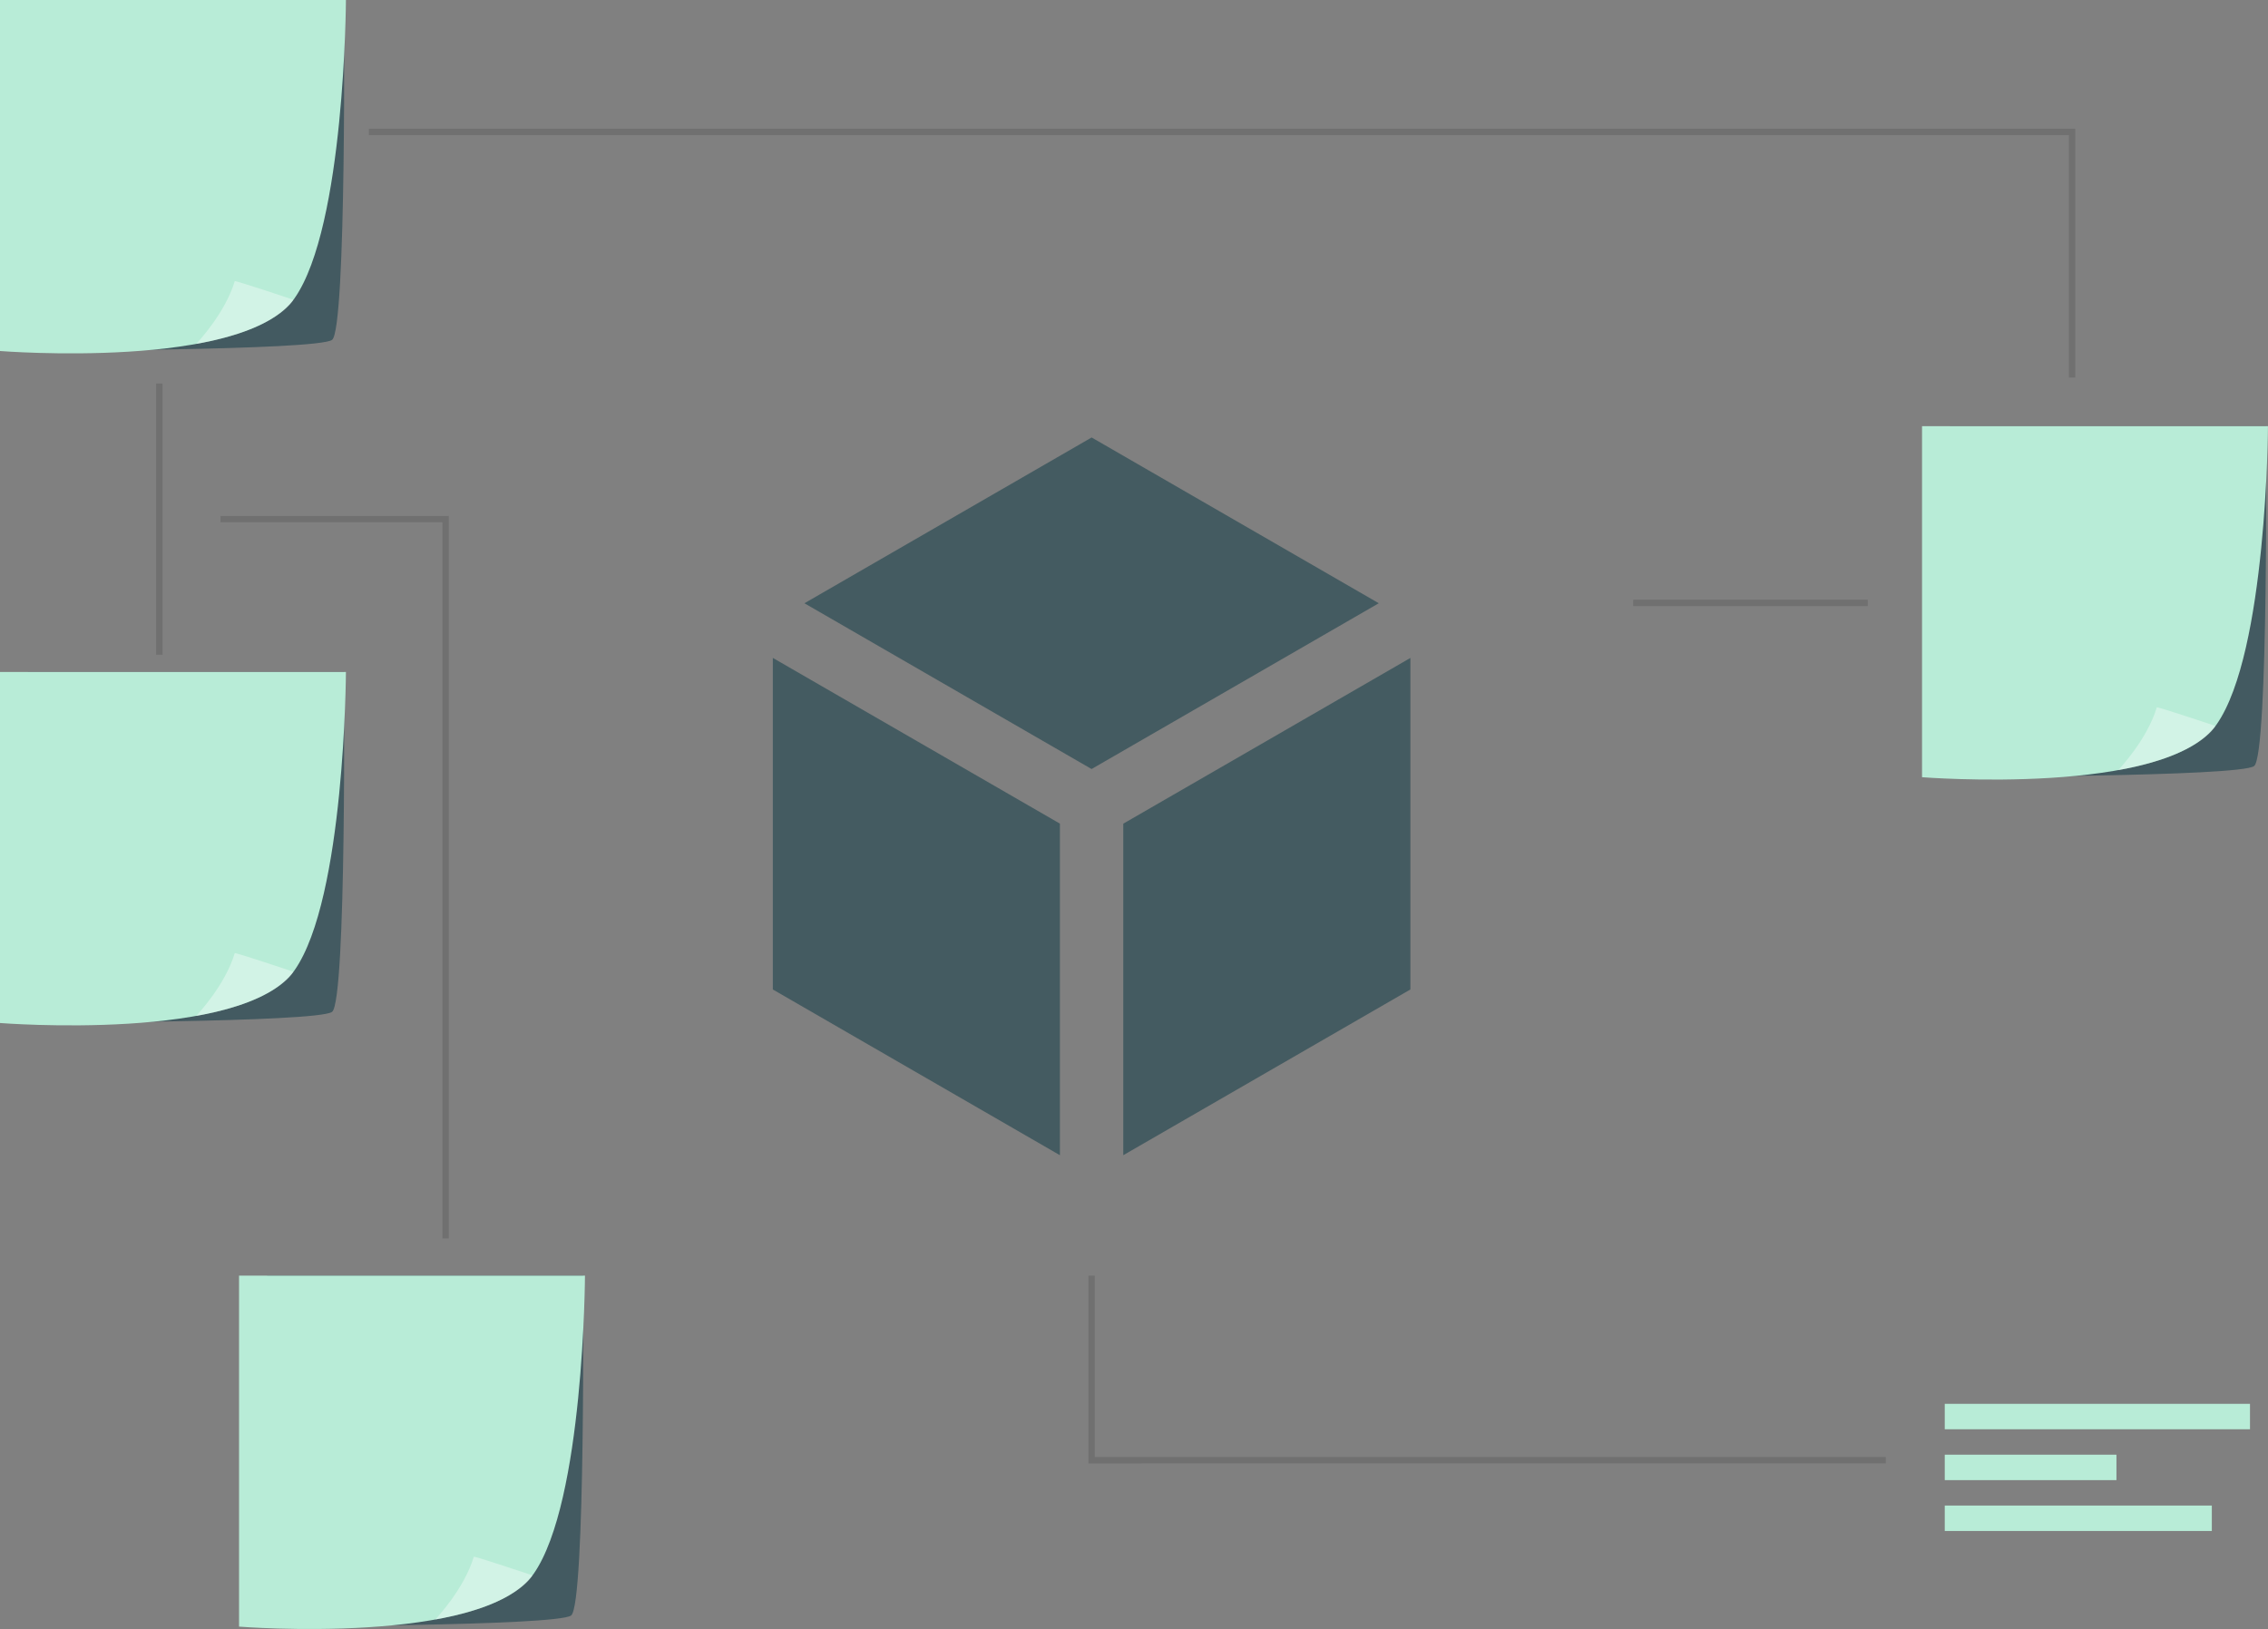 <svg xmlns="http://www.w3.org/2000/svg" width="356.659" height="256.222" viewBox="0 0 356.659 256.222"><rect x="0" y="0" width="356.659" height="256.222" fill="#808080" stroke="none"/><g transform="translate(-1066.173 -1275.193)"><g transform="translate(1066.173 1275.193)"><path d="M0,0H49.676s.433,51.772-1.877,53.459S0,55.163,0,55.163Z" transform="translate(4.417 0)" fill="#083643" opacity="0.51"></path><path d="M0,0H54.4s-.148,35.575-8.081,46.917S0,55.21,0,55.21Z" transform="translate(0 0)" fill="#b8ecd7"></path><path d="M6196.068,12716.135c.26-.34,4.5-4.768,6.042-9.861-.153-.23,9.224,2.914,9.224,2.914S6208.917,12713.863,6196.068,12716.135Z" transform="translate(-6165.195 -12662.044)" fill="#fff" opacity="0.37"></path></g><g transform="translate(1066.173 1380.891)"><path d="M0,0H49.676s.433,51.772-1.877,53.459S0,55.163,0,55.163Z" transform="translate(4.417)" fill="#083643" opacity="0.51"></path><path d="M0,0H54.4s-.148,35.575-8.081,46.917S0,55.21,0,55.21Z" transform="translate(0)" fill="#b8ecd7"></path><path d="M6196.068,12716.135c.26-.34,4.5-4.768,6.042-9.861-.153-.23,9.224,2.914,9.224,2.914S6208.917,12713.863,6196.068,12716.135Z" transform="translate(-6165.195 -12662.044)" fill="#fff" opacity="0.37"></path></g><g transform="translate(1368.427 1342.23)"><path d="M0,0H49.676s.433,51.772-1.877,53.459S0,55.163,0,55.163Z" transform="translate(4.417)" fill="#083643" opacity="0.51"></path><path d="M0,0H54.4s-.148,35.575-8.081,46.917S0,55.21,0,55.21Z" transform="translate(0)" fill="#b8ecd7"></path><path d="M6196.068,12716.135c.26-.34,4.5-4.768,6.042-9.861-.153-.23,9.224,2.914,9.224,2.914S6208.917,12713.863,6196.068,12716.135Z" transform="translate(-6165.195 -12662.044)" fill="#fff" opacity="0.37"></path></g><g transform="translate(1103.765 1475.833)"><path d="M0,0H49.676s.433,51.772-1.877,53.459S0,55.163,0,55.163Z" transform="translate(4.417)" fill="#083643" opacity="0.51"></path><path d="M0,0H54.4s-.148,35.575-8.081,46.917S0,55.21,0,55.21Z" transform="translate(0)" fill="#b8ecd7"></path><path d="M6196.068,12716.135c.26-.34,4.5-4.768,6.042-9.861-.153-.23,9.224,2.914,9.224,2.914S6208.917,12713.863,6196.068,12716.135Z" transform="translate(-6165.195 -12662.044)" fill="#fff" opacity="0.37"></path></g><line y1="42.662" transform="translate(1091.233 1335.516)" fill="none" stroke="#707070" stroke-width="1"></line><path d="M6805.67,10645.5h35.4v113.142" transform="translate(-5704.822 -9288.654)" fill="none" stroke="#707070" stroke-width="1"></path><path d="M7123.759,10662.178h-36.906" transform="translate(-5763.86 -9292.155)" fill="none" stroke="#707070" stroke-width="1"></path><path d="M6835.189,10568.413h267.856v38.633" transform="translate(-5711.02 -9272.469)" fill="none" stroke="#707070" stroke-width="1"></path><g transform="translate(1187.707 1344)"><path d="M506.451,1.3l45.154,26.072L506.441,53.446,461.287,27.374Z" transform="translate(-456.317 -1.295)" fill="#083643" opacity="0.5"></path><path d="M521.154,11.477V63.621L476.007,89.686V37.542Z" transform="translate(-420.896 23.205)" fill="#083643" opacity="0.5"></path><path d="M504.972,89.692,459.828,63.626V11.475l45.144,26.065Z" transform="translate(-459.828 23.201)" fill="#083643" opacity="0.5"></path></g><rect width="48" height="4" transform="translate(1372 1496)" fill="#b8ecd7"></rect><rect width="27" height="4" transform="translate(1372 1504)" fill="#b8ecd7"></rect><rect width="42" height="4" transform="translate(1372 1512)" fill="#b8ecd7"></rect><path d="M6980.836,10758.833v29.038H7105.73" transform="translate(-5743 -9283)" fill="none" stroke="#707070" stroke-width="1"></path></g></svg>